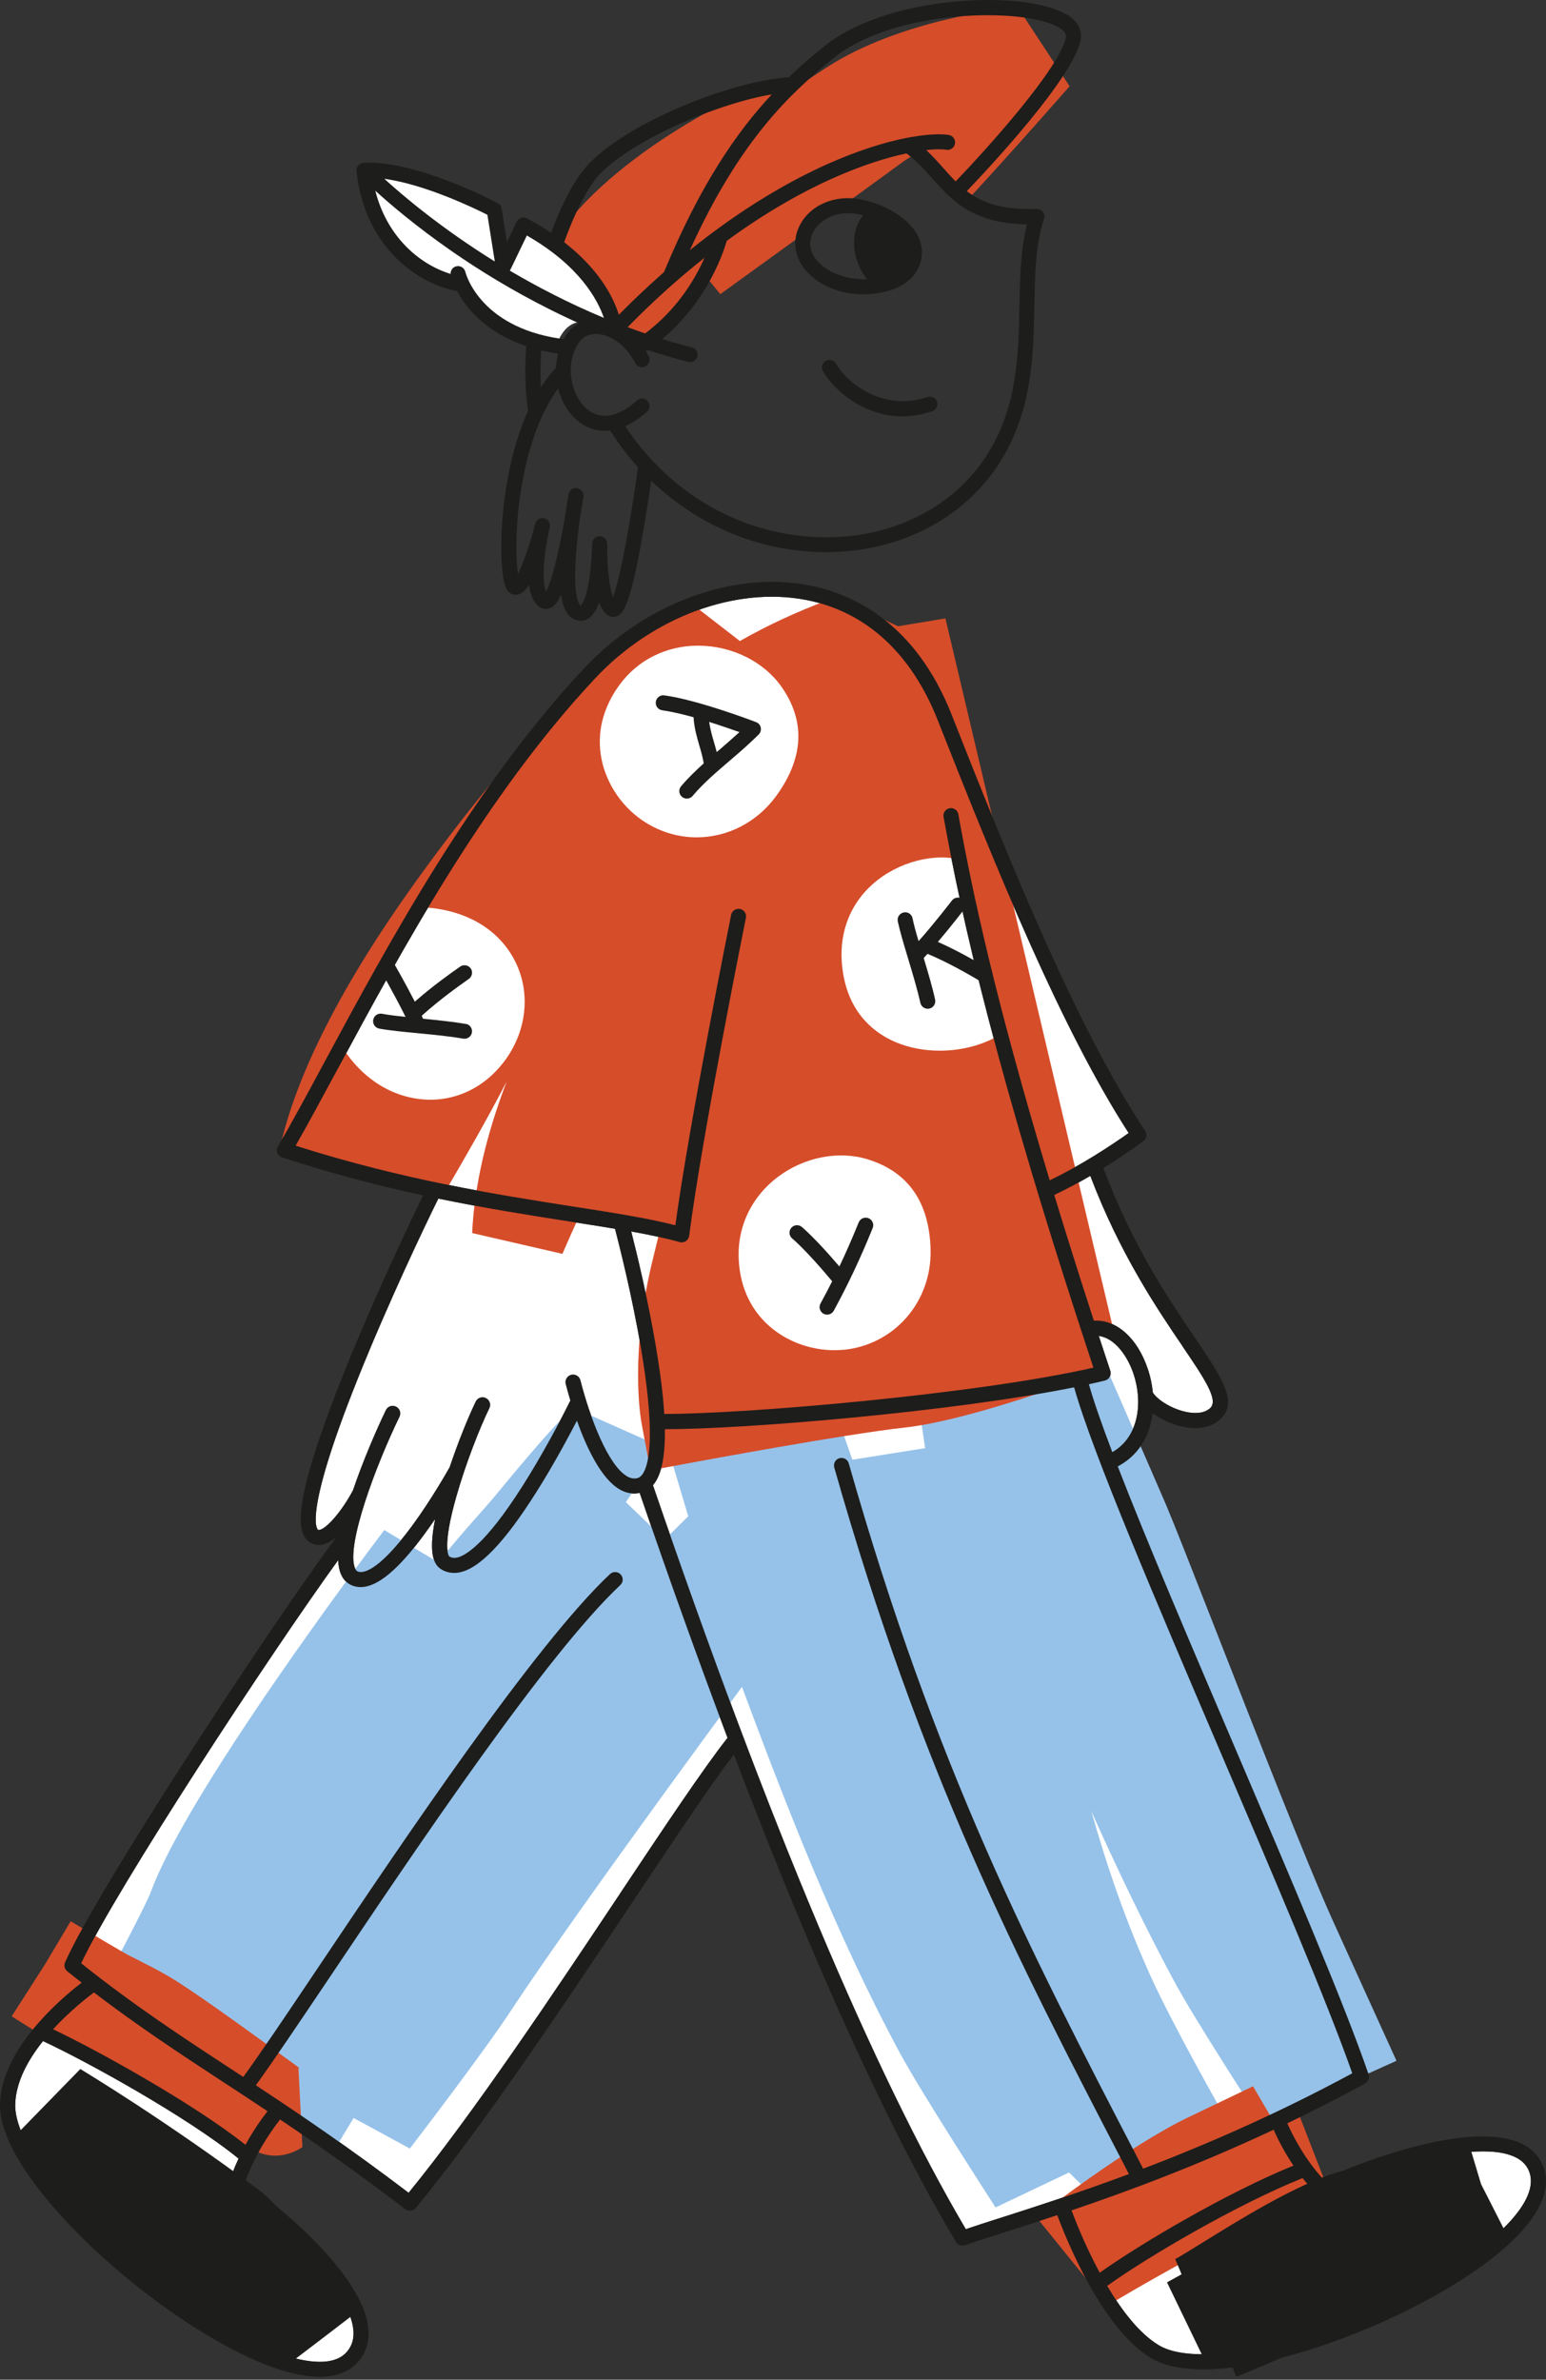 <?xml version="1.0" encoding="UTF-8"?> <svg xmlns="http://www.w3.org/2000/svg" width="141" height="217" viewBox="0 0 141 217" fill="none"><rect x="0" y="0" width="141" height="217" fill="#333333" stroke="none"/><path d="M101.445 132.421C100.488 129.897 99.746 127.78 99.31 126.228C99.815 126.12 100.305 126.005 100.771 125.891C100.955 125.845 101.115 125.723 101.207 125.554C101.299 125.386 101.322 125.187 101.261 125.004C100.902 123.918 100.55 122.863 100.213 121.823C101.644 121.999 102.814 123.612 103.373 125.256C104.222 127.772 103.939 130.983 101.445 132.421ZM107.842 122.756C109.839 125.7 111.155 127.65 110.382 128.392C109.77 128.98 108.752 128.873 108.201 128.758C106.725 128.452 105.454 127.535 105.141 126.976C105.072 126.258 104.919 125.524 104.674 124.813C103.725 121.991 101.804 120.309 99.761 120.431C98.415 116.295 97.221 112.479 96.149 108.969C97.297 108.426 98.407 107.83 99.44 107.226C102.118 114.306 105.546 119.369 107.849 122.756M30.847 97.392C36.487 86.924 44.215 72.579 54.3 61.835C59.527 56.269 67.056 53.469 73.484 54.701C78.948 55.749 83.111 59.549 85.528 65.689C90.984 79.545 96.815 93.836 102.937 103.318C101.322 104.465 98.667 106.224 95.736 107.631C90.755 91.114 88.666 81.265 87.403 74.253C87.334 73.878 86.982 73.634 86.607 73.703C86.232 73.771 85.988 74.123 86.056 74.498C87.701 83.636 90.747 97.598 99.723 124.713C89.133 127.137 67.913 128.957 60.583 128.934C60.476 127.221 60.223 125.187 59.825 122.824C59.098 118.489 58.058 114.207 57.568 112.295C59.228 112.594 60.713 112.907 61.983 113.267C62.044 113.281 62.106 113.289 62.175 113.289C62.305 113.289 62.442 113.251 62.549 113.175C62.718 113.068 62.825 112.884 62.856 112.685C64.011 103.639 67.99 83.896 68.028 83.697C68.105 83.322 67.86 82.963 67.493 82.886C67.118 82.81 66.758 83.054 66.681 83.422C66.643 83.612 62.871 102.332 61.593 111.73C59.06 111.079 55.869 110.582 52.227 110.016C45.302 108.93 36.732 107.592 26.96 104.472C28.131 102.431 29.401 100.06 30.855 97.369M29.186 139.494C29.141 139.51 29.057 139.532 29.011 139.51C28.995 139.502 27.495 138.546 32.6 125.791C35.377 118.849 38.713 111.851 39.976 109.298C44.391 110.207 48.423 110.835 52.012 111.4C53.451 111.623 54.813 111.837 56.091 112.05C56.458 113.458 57.668 118.229 58.479 123.062C59.037 126.403 59.305 129.11 59.267 131.114C59.221 133.239 58.823 134.578 58.165 134.776C57.851 134.868 57.545 134.822 57.216 134.639C55.456 133.644 53.811 129.294 52.931 125.868C52.839 125.501 52.464 125.279 52.097 125.371C51.729 125.463 51.508 125.837 51.599 126.204C51.691 126.564 51.837 127.091 52.02 127.711C51.607 128.552 50.138 131.45 48.324 134.432C44.651 140.465 42.639 141.766 41.774 142.01C41.353 142.125 41.116 142.018 40.971 141.926C40.963 141.926 40.259 141.207 41.629 136.428C42.501 133.362 43.794 130.12 44.628 128.406C44.797 128.062 44.651 127.657 44.307 127.489C43.963 127.321 43.557 127.466 43.389 127.81C42.738 129.156 41.813 131.404 41.009 133.797C40.787 134.188 39.348 136.734 37.604 139.112C34.321 143.577 32.967 143.448 32.63 143.303C32.554 143.272 32.447 143.203 32.355 142.951C31.574 140.855 34.267 133.644 36.433 129.186C36.601 128.843 36.456 128.437 36.111 128.269C35.767 128.101 35.361 128.246 35.194 128.59C34.352 130.334 33.127 133.148 32.194 135.9C31.13 137.888 29.829 139.303 29.21 139.494M18.328 196.561C17.984 196.408 17.578 196.569 17.425 196.921C17.272 197.264 17.433 197.67 17.785 197.823C21.374 199.375 31.008 206.945 32.133 211.893C32.377 212.956 32.209 213.797 31.627 214.469C30.166 216.152 26.654 215.104 24.695 214.34C20.104 212.535 14.219 208.543 9.337 203.925C4.264 199.131 1.295 194.619 1.387 191.851C1.456 189.817 2.565 187.821 3.92 186.123C7.929 187.981 17.089 193.044 21.756 196.836C21.557 197.265 21.366 197.715 21.19 198.182C20.065 197.448 19.078 196.882 18.336 196.561M22.384 195.582C17.694 191.851 8.993 187.018 4.838 185.045C6.323 183.432 7.868 182.209 8.565 181.688C12.666 184.816 16.408 187.27 20.333 189.84C21.634 190.688 22.981 191.575 24.396 192.516C23.761 193.342 23.042 194.374 22.384 195.59M56.55 172.673C50.597 181.604 43.213 192.669 37.267 199.956C31.788 195.797 27.304 192.769 23.333 190.153C24.856 188.058 27.22 184.54 30.166 180.159C38.009 168.475 49.87 150.819 56.573 144.541C56.849 144.281 56.864 143.845 56.604 143.57C56.343 143.295 55.907 143.279 55.632 143.539C48.822 149.924 36.907 167.657 29.026 179.395C26.065 183.807 23.692 187.332 22.185 189.396C21.818 189.151 21.45 188.915 21.091 188.678C16.561 185.711 12.268 182.904 7.401 179.028C10.715 172.038 24.764 150.651 30.839 142.27C30.863 142.713 30.931 143.104 31.046 143.424C31.299 144.105 31.735 144.419 32.064 144.556C32.324 144.671 32.6 144.725 32.89 144.725C34.42 144.725 36.334 143.134 38.698 139.907C39.042 139.441 39.372 138.974 39.685 138.515C39.027 141.811 39.639 142.706 40.205 143.08C40.573 143.318 40.978 143.432 41.415 143.432C41.644 143.432 41.881 143.402 42.126 143.333C44.047 142.798 46.45 140.121 49.487 135.143C50.788 133.01 51.913 130.907 52.617 129.554C53.49 131.993 54.829 134.86 56.527 135.824C56.956 136.069 57.399 136.191 57.836 136.191C58.004 136.191 58.173 136.168 58.34 136.137C61.073 144.121 63.751 151.568 66.353 158.473C64.171 161.234 60.629 166.548 56.55 172.665M91.252 202.243C90.058 202.625 88.995 202.961 88.084 203.275C79.667 188.998 70.071 166.181 59.55 135.434C60.315 134.547 60.675 132.864 60.636 130.326C60.675 130.326 60.713 130.326 60.751 130.326C67.967 130.326 86.783 128.751 97.963 126.51C99.608 132.406 105.553 146.307 111.308 159.766C116.075 170.906 120.996 182.423 123.33 189.06C116.435 192.791 109.916 195.598 104.26 197.761L103.809 196.89C93.9 177.804 85.337 161.318 77.41 133.446C77.302 133.079 76.928 132.872 76.56 132.971C76.193 133.071 75.986 133.454 76.086 133.821C84.052 161.83 92.637 178.37 102.585 197.525L102.959 198.251C98.338 199.971 94.343 201.256 91.252 202.243ZM116.16 194.206C116.465 194.909 117.062 196.133 117.965 197.479C111.859 199.964 104 204.613 100.297 207.243C99.011 204.866 98.101 202.571 97.725 201.562C102.853 199.826 109.181 197.479 116.16 194.206ZM135.725 204.453C131.908 207.588 125.725 210.776 119.595 212.772C113.206 214.852 108.01 215.257 105.684 213.858C103.901 212.787 102.286 210.662 100.978 208.444C104.697 205.775 112.892 200.981 118.799 198.618C118.983 198.847 119.174 199.085 119.381 199.314C117.805 200.078 116.565 200.797 115.869 201.325C115.57 201.554 115.509 201.99 115.746 202.288C115.975 202.586 116.412 202.648 116.71 202.411C119.825 200.025 132.366 194.947 137.532 196.454C138.557 196.752 139.2 197.28 139.483 198.067C140.279 200.277 137.478 203.007 135.733 204.437" fill="white"></path><path d="M37.39 195.926L32.248 193.135C31.452 194.466 30.871 195.414 30.802 195.536L23.096 191.828C23.119 191.774 23.211 191.522 23.357 191.132L19.041 189.304C19.094 189.044 19.232 188.432 19.431 187.561L13.608 185.06C13.623 184.984 13.799 184.166 14.067 183.034L9.621 180.633C11.366 177.414 13.447 173.376 13.776 172.474C17.151 163.291 33.228 141.933 35.048 139.524L39.969 142.469C42.027 139.884 44.231 137.529 45.126 136.443C51.401 128.811 51.99 128.704 52.373 128.406L59.26 131.465C59.405 133.285 58.655 134.738 57.079 136.978L60.629 140.389C61.371 139.647 63.767 137.269 63.943 137.139L67.118 134.707L69.766 137.705C71.288 139.425 71.197 141.964 69.559 143.608L69.192 143.975C68.672 144.548 67.585 145.871 66.093 147.768L70.003 150.658C69.835 150.888 52.832 173.858 46.626 183.309C44.086 187.179 37.65 195.567 37.375 195.926" fill="#96C2E9"></path><path d="M90.794 201.293C90.519 200.842 84.091 190.955 82.064 187.193C76.125 176.167 71.457 164.016 67.547 153.494C65.841 148.899 60.171 129.499 59.934 128.681L68.175 126.28C68.19 126.326 68.473 127.289 68.924 128.826L75.628 127.075C75.72 127.335 76.585 129.805 77.74 133.108L84.374 132.053C83.762 127.962 83.287 124.697 83.234 124.368L91.475 122.166C91.513 122.257 91.659 122.617 91.881 123.183L99.12 120.637C99.387 121.248 105.654 135.578 106.374 137.283C107.162 139.149 108.83 143.408 110.942 148.807C114.424 157.708 119.199 169.904 121.486 174.981C122.497 177.222 123.705 179.883 124.876 182.452C125.748 184.379 126.613 186.268 127.363 187.919L119.535 191.452C119.535 191.452 119.535 191.444 119.535 191.437L115.266 193.846C115.013 193.455 109.013 184.279 106.986 180.479C104.262 175.387 101.782 170.194 99.532 165.155C100.987 170.302 102.754 175.417 105.011 180.357C107.001 184.716 111.386 192.454 111.432 192.53L103.825 197.845C103.772 197.784 103.175 196.95 102.777 196.422L99.425 199.986C98.683 199.267 98.04 198.64 97.497 198.105L90.794 201.293Z" fill="#96C2E9"></path><path d="M25.094 196.568C24.466 196.568 23.755 196.422 23.005 196.009C21.612 195.229 17.763 193.081 16.646 192.53C14.924 191.689 13.226 190.741 11.588 189.823C9.69 188.768 7.9 187.59 6.117 186.772C5.887 186.665 5.275 186.558 1.066 183.866L4.135 179.072L6.446 175.195C8.649 176.511 11.129 177.971 11.542 178.201C11.886 178.376 12.231 178.552 12.568 178.72C13.463 179.172 14.396 179.646 15.33 180.188C17.365 181.374 21.765 184.547 25.729 187.43C26.494 187.98 27.282 188.562 27.451 188.676C27.351 188.608 27.244 188.539 27.129 188.485C27.168 188.508 27.198 188.523 27.221 188.538L27.581 195.788C27.321 195.971 26.38 196.568 25.094 196.568ZM11.488 178.185C11.488 178.185 11.512 178.193 11.519 178.201C11.504 178.201 11.496 178.193 11.488 178.185Z" fill="#D64D2A"></path><path d="M100.957 210.271L99.725 208.611L94.529 202.196C94.866 201.928 102.877 195.681 108.547 192.989L114.279 190.244L116.062 193.288C117.11 192.875 117.952 192.546 118.311 192.408L121.418 200.407C119.329 201.217 113.705 203.442 112.167 204.138C107.958 206.05 101.033 210.225 100.964 210.263" fill="#D64D2A"></path><path d="M112.754 216.732L112.081 215.042L110.16 215.838L106.434 208.122C106.801 207.923 107.252 207.671 107.765 207.388L107.184 206.004C107.788 205.667 108.706 205.102 109.762 204.444C113.014 202.433 117.46 199.672 121.24 198.319C123.444 197.531 132.259 195.941 133.996 195.559L135.075 199.16L137.585 204.092C137.493 204.138 128.724 209.208 126.865 210.271C124.446 211.655 116.511 215.249 112.754 216.732Z" fill="#1D1D1B"></path><path d="M26.204 215.653C21.781 214.139 16.562 210.078 12.002 206.37C11.497 205.957 11.06 205.605 10.754 205.368C6.454 202.012 1.955 195.427 1.457 194.686L7.326 188.668C7.655 188.874 15.124 193.363 23.732 199.794C25.561 201.162 30.458 207.234 33.037 210.445C33.037 210.445 27.061 215.041 26.204 215.653Z" fill="#1D1D1B"></path><path d="M58.517 31.364L53.114 25.147L53.482 24.291L50.367 22.539C52.15 18.854 56.956 14.908 61.118 12.247C63.368 10.81 65.656 9.517 67.561 8.615C70.431 7.254 72.229 6.841 73.821 7.185C74.349 6.833 74.869 6.481 75.397 6.145C82.115 1.802 91.596 0.808 91.994 0.77C91.994 0.77 92.859 0.999 93.012 0.953L97.55 7.865C97.496 7.919 92.522 13.623 88.245 18.227L83.638 13.96C83.087 14.265 82.605 14.564 82.238 14.839C80.723 15.971 66.306 26.378 65.695 26.822L64.547 25.422C62.006 27.785 58.57 31.318 58.524 31.364" fill="#D64D2A"></path><path d="M101.499 121.066L93.809 88.483L86.226 56.39L81.895 57.109L76.079 54.318C75.942 54.571 75.429 54.754 75.429 54.754C72.62 55.802 69.981 57.033 67.478 58.455L62.696 54.754C53.299 60.719 44.767 70.858 37.919 80.386C31.338 89.538 26.923 98.034 25.484 104.939L33.894 107.034C33.902 106.988 33.909 106.95 33.924 106.904L40.436 108.946C42.518 105.382 44.392 102.133 46.206 98.63C44.385 103.402 43.268 108.028 43.061 112.44L51.295 114.337C51.884 112.968 52.488 111.622 53.108 110.299L60.163 112.28C59.98 113.044 59.788 113.817 59.589 114.627C57.408 123.337 58.403 129.217 58.526 129.859L59.314 134.073L63.53 133.293C63.668 133.27 77.112 130.769 82.537 130.173C85.009 129.897 88.468 129.056 92.837 127.672C94.72 127.076 96.977 126.281 96.977 126.281C97.826 125.922 100.788 125.203 100.788 125.203L99.15 120.653L101.522 121.089L101.499 121.066ZM45.892 96.91C44.216 99.074 41.821 100.282 39.25 100.282C39.059 100.282 38.867 100.282 38.676 100.259C35.539 100.038 32.715 98.134 30.932 95.021C32.271 92.246 36.886 83.956 37.758 82.71C42.074 82.71 45.448 84.538 47.017 87.734C48.448 90.655 48.019 94.172 45.892 96.918M58.916 75.025C56.827 73.733 55.311 71.546 54.852 69.176C54.401 66.867 54.975 64.542 56.498 62.454C58.166 60.175 60.776 58.876 63.66 58.876H63.729C66.759 58.898 69.636 60.321 71.251 62.592C73.47 65.727 73.325 69.084 70.807 72.563C69.024 75.025 66.308 76.356 63.537 76.356C61.954 76.356 60.362 75.92 58.916 75.025ZM76.921 123.084C76.645 123.107 76.37 123.122 76.087 123.122C73.914 123.122 71.733 122.32 70.134 120.898C68.373 119.33 67.417 117.143 67.364 114.558C67.303 111.714 68.611 109.076 70.937 107.325C73.355 105.505 76.515 104.893 79.171 105.727C82.836 106.873 84.757 109.626 84.871 113.924C85.002 118.695 81.573 122.641 76.913 123.092M85.713 95.809C84.32 95.809 82.935 95.556 81.711 95.044C79.882 94.272 77.556 92.574 76.913 88.873C76.339 85.593 77.296 82.657 79.607 80.608C81.895 78.581 85.292 77.701 87.863 78.466C88.231 80.592 90.71 91.611 91.475 94.172C89.906 95.243 87.795 95.809 85.706 95.809" fill="#D64D2A"></path><path d="M78.78 26.843C77.081 26.843 75.421 26.323 74.212 25.36C72.636 24.106 72.115 22.324 72.865 20.703C73.768 18.745 76.079 17.713 78.497 18.18C80.831 18.639 82.92 19.961 83.693 21.468C84.167 22.385 84.206 23.44 83.8 24.35C83.471 25.092 82.691 26.086 80.862 26.568C80.188 26.751 79.484 26.836 78.788 26.836M77.341 19.441C75.773 19.441 74.564 20.29 74.105 21.276C73.623 22.324 73.967 23.418 75.061 24.282C76.424 25.36 78.604 25.75 80.502 25.245C81.535 24.969 82.239 24.465 82.537 23.792C82.774 23.265 82.744 22.645 82.468 22.094C81.979 21.131 80.364 19.946 78.229 19.525C77.923 19.464 77.632 19.441 77.349 19.441" fill="#1D1D1B"></path><path fill-rule="evenodd" clip-rule="evenodd" d="M79.299 19.174C77.417 20.29 77.317 23.938 79.666 26.094C82.33 25.949 86.309 22.233 79.299 19.174Z" fill="#1D1D1B"></path><path d="M82.307 37.969C78.849 37.969 76.132 35.683 75.054 33.855C74.862 33.527 74.969 33.106 75.298 32.915C75.627 32.724 76.048 32.831 76.239 33.16C77.449 35.209 80.839 37.503 84.58 36.203C84.94 36.081 85.33 36.264 85.452 36.623C85.575 36.983 85.391 37.373 85.032 37.495C84.091 37.824 83.172 37.969 82.315 37.969" fill="#1D1D1B"></path><path d="M97.29 1.335C95.4 0.195 91.353 -0.271 86.976 0.157C82.078 0.631 77.793 2.107 75.207 4.194C74.151 5.043 73.056 5.968 71.932 7.046C69.353 7.199 65.542 8.255 61.885 9.83C57.752 11.611 54.547 13.737 53.085 15.664C50.3 19.342 46.971 29.176 48.157 37.465C45.601 43.123 45.41 50.716 45.984 53.094C46.083 53.523 46.267 54.035 46.733 54.188C46.994 54.272 47.27 54.249 47.522 54.111C47.774 53.974 48.02 53.691 48.257 53.301C48.364 54.249 48.655 54.907 49.129 55.289C49.435 55.534 49.81 55.595 50.154 55.457C50.468 55.335 50.805 55.052 51.179 54.218C51.386 55.771 51.891 56.26 52.373 56.474C52.572 56.566 52.771 56.604 52.97 56.604C53.215 56.604 53.46 56.536 53.682 56.39C54.095 56.13 54.401 55.595 54.639 54.937C54.814 55.396 55.044 55.786 55.335 56.031C55.587 56.252 55.924 56.321 56.238 56.199C56.835 55.977 57.462 55.259 58.572 48.988C58.924 47.016 59.222 45.05 59.39 43.834C63.637 47.91 69.177 50.273 75.054 50.349C75.145 50.349 75.238 50.349 75.33 50.349C81.925 50.349 87.787 47.375 91.054 42.366C94.153 37.618 94.253 32.464 94.337 27.914C94.39 25.031 94.444 22.317 95.217 19.954C95.286 19.74 95.247 19.51 95.118 19.327C94.98 19.151 94.773 19.044 94.543 19.052C91.368 19.159 89.547 18.478 88.177 17.431C90.266 15.243 97.857 7.123 98.553 3.651C98.66 3.132 98.629 2.129 97.283 1.311M54.187 16.49C56.666 13.217 65.007 9.516 70.394 8.606C67.218 12.002 63.867 16.826 60.569 24.786C60.569 24.786 60.569 24.794 60.569 24.802C59.023 26.163 57.431 27.669 55.809 29.351C55.411 29.206 54.998 29.115 54.593 29.091C53.368 29.023 52.297 29.543 51.639 30.529C51.057 31.401 50.751 32.456 50.713 33.535C50.208 34.069 49.749 34.659 49.335 35.308C48.915 27.624 52.059 19.327 54.195 16.506M57.064 30.017C59.558 27.455 61.977 25.306 64.257 23.502C63.4 25.459 61.579 28.61 58.09 30.934C57.776 30.583 57.424 30.277 57.064 30.017ZM55.916 54.463C55.549 53.484 55.357 51.565 55.381 49.875C55.381 49.768 55.381 49.677 55.381 49.592C55.381 49.218 55.082 48.904 54.707 48.897C54.325 48.889 54.018 49.187 54.003 49.562C54.003 49.6 54.003 49.653 54.003 49.707C53.996 50.09 53.95 51.229 53.797 52.399C53.498 54.693 53.039 55.167 52.955 55.235C52.955 55.235 52.947 55.235 52.94 55.228C52.94 55.228 52.19 54.761 52.557 50.265C52.641 49.187 52.779 48.116 52.901 47.245C53.093 46.105 53.207 45.303 53.215 45.287C53.268 44.92 53.016 44.576 52.641 44.515C52.274 44.454 51.922 44.699 51.853 45.066C51.846 45.127 51.685 45.991 51.516 47.214C51.004 50.173 50.322 53.033 49.802 53.943C49.381 52.995 49.603 50.334 50.147 48.086C50.238 47.719 50.009 47.352 49.649 47.26C49.282 47.169 48.915 47.39 48.815 47.757C48.287 49.791 47.675 51.489 47.239 52.345C47.055 51.107 46.971 48.468 47.43 45.249C47.782 42.772 48.677 38.436 50.904 35.423C51.187 36.547 51.769 37.587 52.618 38.313C53.376 38.964 54.241 39.285 55.151 39.285C55.311 39.285 55.48 39.277 55.641 39.254C56.406 40.455 57.255 41.579 58.181 42.611C57.546 47.352 56.574 52.689 55.908 54.463M92.975 27.906C92.883 32.487 92.791 37.22 89.914 41.64C86.861 46.327 81.314 49.08 75.085 48.996C67.861 48.904 61.158 45.134 57.026 38.864C57.691 38.573 58.365 38.122 59.015 37.534C59.298 37.281 59.314 36.845 59.061 36.562C58.809 36.279 58.373 36.264 58.09 36.517C56.375 38.076 54.745 38.344 53.506 37.281C52.083 36.057 51.47 33.236 52.764 31.286C53.253 30.552 53.972 30.43 54.493 30.46C55.801 30.537 57.148 31.577 57.937 33.114C58.112 33.45 58.526 33.588 58.862 33.412C59.199 33.236 59.337 32.823 59.161 32.487C59.084 32.334 59 32.181 58.908 32.036C64.203 28.472 65.956 23.104 66.277 21.965C70.034 19.22 73.332 17.431 75.857 16.299C78.528 15.098 80.854 14.372 82.675 13.99C83.586 14.663 84.282 15.435 85.017 16.261C86.823 18.287 88.69 20.382 93.664 20.459C93.082 22.768 93.029 25.268 92.975 27.906ZM97.214 3.406C96.656 6.19 90.159 13.416 87.159 16.543C86.777 16.161 86.417 15.756 86.05 15.343C85.56 14.792 85.055 14.226 84.473 13.684C85.285 13.592 85.912 13.592 86.31 13.661C86.685 13.722 87.037 13.47 87.098 13.095C87.159 12.72 86.907 12.368 86.532 12.307C85.124 12.078 81.175 12.391 75.299 15.037C72.154 16.46 67.83 18.853 62.918 22.814C67.471 12.781 72.07 8.499 76.072 5.265C81.612 0.784 93.526 0.662 96.579 2.512C97.306 2.955 97.237 3.299 97.214 3.406Z" fill="#1D1D1B"></path><path d="M140.769 197.615C140.333 196.407 139.369 195.574 137.915 195.153C133.661 193.907 125.917 196.361 120.683 198.717C118.915 196.789 117.828 194.587 117.408 193.624C119.711 192.515 122.083 191.314 124.501 189.992C124.792 189.831 124.93 189.479 124.823 189.166C122.558 182.575 117.477 170.707 112.572 159.229C108.631 150.015 104.606 140.594 101.943 133.72C103.435 132.932 104.461 131.632 104.92 129.92C105.011 129.576 105.08 129.224 105.118 128.872C105.899 129.438 106.925 129.904 107.927 130.111C108.302 130.187 108.669 130.226 109.014 130.226C109.955 130.226 110.758 129.942 111.332 129.384C112.947 127.84 111.454 125.637 108.983 121.99C106.565 118.419 103.267 113.556 100.634 106.513C102.05 105.641 103.298 104.777 104.277 104.066C104.575 103.852 104.652 103.439 104.446 103.133C98.263 93.766 92.34 79.261 86.808 65.206C83.525 56.864 77.893 54.164 73.746 53.369C66.867 52.054 58.84 55.013 53.307 60.909C43.099 71.782 35.325 86.212 29.647 96.749C28.025 99.769 26.617 102.369 25.346 104.548C25.239 104.724 25.224 104.946 25.3 105.137C25.377 105.328 25.53 105.481 25.729 105.542C30.29 107.033 34.59 108.142 38.592 109.006C37.215 111.805 34.016 118.564 31.33 125.278C29.724 129.293 28.598 132.558 27.986 134.982C27.13 138.369 27.252 140.136 28.384 140.724C28.545 140.808 28.782 140.885 29.073 140.885C29.234 140.885 29.418 140.862 29.617 140.793C29.983 140.679 30.343 140.456 30.687 140.166C25.102 147.622 8.971 172.106 5.934 178.942C5.811 179.225 5.888 179.561 6.132 179.753C6.576 180.112 7.012 180.456 7.448 180.793C6.699 181.366 5.466 182.383 4.211 183.691C1.503 186.528 0.095 189.25 0.003 191.804C-0.15 196.346 5.811 202.486 8.382 204.918C13.386 209.651 19.439 213.742 24.184 215.608C26.096 216.357 27.765 216.739 29.149 216.739C30.68 216.739 31.866 216.281 32.662 215.371C33.542 214.361 33.81 213.092 33.473 211.593C32.524 207.434 26.808 202.142 22.355 198.984C23.211 196.583 24.497 194.618 25.545 193.272C28.889 195.52 32.616 198.127 36.97 201.454C37.093 201.546 37.238 201.592 37.391 201.592C37.59 201.592 37.789 201.507 37.919 201.339C43.979 194.014 51.585 182.597 57.699 173.429C61.456 167.793 64.754 162.846 66.927 159.986C74.243 179.202 81.03 194.106 87.19 204.444C87.312 204.658 87.542 204.78 87.779 204.78C87.856 204.78 87.932 204.765 88.001 204.742C89.019 204.39 90.251 204 91.674 203.542C93.082 203.09 94.674 202.578 96.426 201.997C97.237 204.184 100.505 212.343 104.981 215.034C105.792 215.524 107.254 216.059 109.741 216.059C112.228 216.059 115.433 215.57 120.025 214.078C126.307 212.037 132.659 208.757 136.607 205.514C140.15 202.601 141.596 199.871 140.777 197.615M101.446 132.42C100.489 129.896 99.747 127.779 99.311 126.226C99.816 126.119 100.306 126.004 100.772 125.89C100.956 125.844 101.117 125.722 101.209 125.553C101.301 125.385 101.323 125.186 101.262 125.003C100.903 123.917 100.551 122.862 100.214 121.822C101.645 121.998 102.815 123.611 103.374 125.255C104.223 127.771 103.94 130.982 101.446 132.42ZM107.843 122.755C109.84 125.699 111.156 127.648 110.384 128.39C109.771 128.979 108.753 128.872 108.202 128.757C106.726 128.451 105.455 127.534 105.142 126.975C105.073 126.257 104.92 125.523 104.675 124.812C103.726 121.99 101.806 120.308 99.763 120.43C98.416 116.293 97.222 112.478 96.15 108.968C97.298 108.425 98.408 107.829 99.441 107.224C102.119 114.305 105.547 119.367 107.85 122.755M30.848 97.391C36.488 86.923 44.216 72.578 54.302 61.834C59.528 56.267 67.058 53.468 73.486 54.7C78.949 55.748 83.112 59.548 85.529 65.688C90.986 79.544 96.817 93.835 102.938 103.317C101.323 104.464 98.668 106.223 95.737 107.63C90.756 91.113 88.667 81.264 87.404 74.252C87.335 73.877 86.983 73.633 86.609 73.701C86.233 73.77 85.989 74.122 86.058 74.497C87.703 83.635 90.748 97.597 99.724 124.712C89.134 127.136 67.915 128.956 60.584 128.933C60.477 127.22 60.225 125.186 59.827 122.823C59.099 118.488 58.059 114.206 57.569 112.294C59.23 112.593 60.714 112.906 61.984 113.266C62.045 113.28 62.107 113.288 62.176 113.288C62.306 113.288 62.443 113.25 62.55 113.173C62.719 113.067 62.826 112.883 62.857 112.684C64.012 103.638 67.991 83.895 68.029 83.696C68.106 83.321 67.861 82.962 67.494 82.885C67.119 82.809 66.759 83.053 66.682 83.421C66.644 83.611 62.872 102.331 61.594 111.729C59.061 111.078 55.87 110.581 52.228 110.015C45.303 108.929 36.733 107.591 26.961 104.471C28.132 102.43 29.402 100.059 30.856 97.368M29.188 139.493C29.142 139.509 29.058 139.531 29.012 139.509C28.996 139.501 27.497 138.545 32.601 125.79C35.378 118.848 38.714 111.85 39.977 109.297C44.392 110.206 48.425 110.834 52.014 111.399C53.453 111.621 54.814 111.835 56.093 112.049C56.459 113.456 57.669 118.228 58.48 123.061C59.038 126.402 59.306 129.109 59.268 131.113C59.222 133.238 58.824 134.576 58.166 134.775C57.852 134.867 57.546 134.821 57.217 134.638C55.457 133.643 53.812 129.293 52.932 125.867C52.84 125.5 52.465 125.278 52.098 125.37C51.73 125.462 51.509 125.836 51.601 126.203C51.692 126.562 51.838 127.09 52.021 127.71C51.608 128.551 50.139 131.449 48.325 134.431C44.652 140.464 42.64 141.765 41.776 142.009C41.354 142.124 41.117 142.017 40.972 141.925C40.964 141.925 40.26 141.206 41.63 136.427C42.502 133.361 43.795 130.119 44.63 128.405C44.798 128.061 44.652 127.656 44.308 127.488C43.964 127.32 43.558 127.465 43.39 127.809C42.739 129.155 41.814 131.403 41.01 133.796C40.788 134.187 39.35 136.733 37.605 139.111C34.322 143.576 32.968 143.447 32.631 143.301C32.555 143.27 32.448 143.202 32.356 142.95C31.575 140.854 34.269 133.643 36.434 129.185C36.603 128.842 36.457 128.436 36.113 128.268C35.768 128.099 35.363 128.245 35.195 128.589C34.353 130.333 33.128 133.147 32.195 135.899C31.131 137.887 29.831 139.302 29.211 139.493M18.329 196.56C17.985 196.407 17.58 196.568 17.426 196.92C17.273 197.263 17.434 197.669 17.786 197.822C21.375 199.374 31.009 206.944 32.134 211.892C32.379 212.955 32.211 213.796 31.629 214.468C30.168 216.151 26.655 215.103 24.696 214.339C20.105 212.534 14.22 208.542 9.339 203.924C4.265 199.13 1.296 194.618 1.388 191.85C1.457 189.816 2.566 187.82 3.921 186.122C7.931 187.98 17.09 193.042 21.758 196.835C21.559 197.264 21.367 197.714 21.192 198.181C20.067 197.447 19.079 196.881 18.337 196.56M22.385 195.581C17.695 191.85 8.994 187.017 4.839 185.044C6.324 183.431 7.869 182.208 8.566 181.687C12.667 184.815 16.409 187.269 20.334 189.839C21.635 190.687 22.982 191.574 24.398 192.515C23.762 193.341 23.044 194.373 22.385 195.589M56.551 172.672C50.598 181.603 43.214 192.668 37.268 199.955C31.789 195.796 27.305 192.768 23.334 190.152C24.857 188.057 27.221 184.539 30.168 180.158C38.011 168.474 49.871 150.818 56.574 144.54C56.85 144.28 56.865 143.844 56.605 143.569C56.345 143.294 55.908 143.278 55.633 143.538C48.823 149.923 36.909 167.656 29.027 179.394C26.066 183.806 23.694 187.331 22.186 189.395C21.819 189.15 21.452 188.913 21.092 188.677C16.562 185.709 12.269 182.903 7.402 179.027C10.716 172.037 24.765 150.65 30.84 142.269C30.864 142.712 30.932 143.103 31.047 143.423C31.3 144.104 31.736 144.418 32.065 144.555C32.325 144.67 32.601 144.724 32.891 144.724C34.422 144.724 36.335 143.133 38.699 139.906C39.044 139.44 39.373 138.973 39.687 138.514C39.028 141.81 39.641 142.705 40.206 143.079C40.574 143.317 40.98 143.431 41.416 143.431C41.645 143.431 41.883 143.401 42.128 143.332C44.048 142.797 46.451 140.12 49.488 135.142C50.789 133.009 51.914 130.906 52.618 129.553C53.491 131.992 54.83 134.859 56.529 135.823C56.957 136.068 57.401 136.19 57.837 136.19C58.005 136.19 58.174 136.167 58.342 136.136C61.074 144.12 63.752 151.567 66.354 158.472C64.173 161.233 60.63 166.547 56.551 172.664M91.253 202.242C90.059 202.624 88.996 202.96 88.085 203.274C79.668 188.997 70.072 166.18 59.551 135.433C60.316 134.546 60.676 132.863 60.638 130.325C60.676 130.325 60.714 130.325 60.752 130.325C67.968 130.325 86.785 128.75 97.964 126.509C99.61 132.405 105.555 146.306 111.309 159.765C116.076 170.905 120.997 182.422 123.331 189.059C116.436 192.79 109.917 195.597 104.262 197.76L103.81 196.889C93.901 177.803 85.338 161.316 77.411 133.445C77.303 133.078 76.929 132.871 76.561 132.97C76.194 133.07 75.988 133.453 76.087 133.82C84.053 161.829 92.638 178.369 102.586 197.524L102.961 198.25C98.339 199.97 94.344 201.255 91.253 202.242ZM116.161 194.205C116.467 194.908 117.064 196.132 117.967 197.478C111.86 199.963 104.002 204.612 100.298 207.242C99.013 204.865 98.102 202.57 97.727 201.561C102.854 199.825 109.182 197.478 116.161 194.205ZM135.727 204.452C131.909 207.587 125.726 210.775 119.597 212.771C113.207 214.851 108.011 215.256 105.685 213.857C103.902 212.786 102.287 210.661 100.979 208.443C104.698 205.774 112.893 200.98 118.801 198.617C118.984 198.846 119.175 199.083 119.382 199.313C117.806 200.077 116.566 200.796 115.87 201.324C115.572 201.553 115.51 201.989 115.747 202.287C115.977 202.585 116.413 202.647 116.712 202.41C119.826 200.024 132.368 194.946 137.533 196.453C138.558 196.751 139.201 197.279 139.484 198.066C140.28 200.276 137.479 203.006 135.734 204.436" fill="#1D1D1B"></path><path fill-rule="evenodd" clip-rule="evenodd" d="M56.276 29.099C56.276 29.099 53.69 23.41 47.744 20.39C46.872 22.615 46.091 23.839 46.091 23.839L45.311 18.976C45.311 18.976 37.085 15.565 33.136 15.664C32.953 20.413 37.498 25.077 42.104 25.674C42.824 28.878 46.298 30.705 50.797 31.332C51.08 30.721 52.067 27.907 55.656 30.223C55.832 29.719 56.276 29.091 56.276 29.091" fill="white"></path><path d="M63.094 31.684C60.852 31.104 58.717 30.4 56.674 29.62C56.421 28.221 55.082 23.663 48.066 19.909C47.897 19.817 47.706 19.801 47.522 19.863C47.346 19.924 47.201 20.054 47.117 20.222C46.818 20.864 46.512 21.507 46.236 22.073L45.754 19.029C45.724 18.815 45.586 18.632 45.402 18.532C45.096 18.372 37.926 14.587 33.16 14.847C32.968 14.854 32.8 14.946 32.677 15.084C32.555 15.229 32.493 15.413 32.517 15.596C33.167 22.057 37.59 25.751 41.691 26.554C42.709 28.457 45.334 31.646 51.631 32.342C51.654 32.342 51.685 32.342 51.708 32.342C52.052 32.342 52.351 32.082 52.389 31.73C52.427 31.356 52.159 31.012 51.784 30.973C43.872 30.102 42.495 25.017 42.441 24.787C42.349 24.42 41.982 24.198 41.615 24.283C41.294 24.359 41.079 24.657 41.094 24.978C38.187 24.084 35.279 21.537 34.23 17.393C35.531 18.578 37.919 20.627 41.248 22.937C45.969 26.209 53.537 30.614 62.757 33C62.811 33.015 62.872 33.023 62.933 33.023C63.239 33.023 63.515 32.816 63.599 32.51C63.691 32.143 63.477 31.769 63.109 31.677M48.05 21.476C52.871 24.237 54.516 27.349 55.074 28.985C51.914 27.67 49.045 26.179 46.497 24.68C46.497 24.672 46.512 24.657 46.52 24.65C46.528 24.634 47.254 23.143 48.05 21.476ZM35.065 16.307C38.76 16.812 43.26 18.983 44.453 19.587L45.127 23.846C40.168 20.765 36.664 17.776 35.057 16.307" fill="#1D1D1B"></path><path d="M79.21 111.086C78.858 110.941 78.46 111.117 78.315 111.469C77.748 112.868 77.167 114.198 76.555 115.49C74.351 112.898 73.18 111.927 73.127 111.882C72.836 111.637 72.399 111.683 72.162 111.973C71.917 112.264 71.963 112.7 72.254 112.936C72.269 112.944 73.54 114.007 75.896 116.836C75.552 117.517 75.2 118.198 74.833 118.863C74.649 119.191 74.772 119.612 75.108 119.796C75.216 119.857 75.33 119.88 75.437 119.88C75.682 119.88 75.912 119.75 76.042 119.521C77.342 117.142 78.506 114.672 79.592 111.981C79.738 111.629 79.562 111.231 79.21 111.086Z" fill="#1D1D1B"></path><path d="M90.075 88.277C88.751 87.505 87.198 86.625 85.537 85.891C86.754 84.461 87.841 83.039 87.909 82.955C88.139 82.656 88.085 82.221 87.779 81.991C87.481 81.762 87.045 81.815 86.815 82.121C86.8 82.144 85.224 84.194 83.777 85.822C83.54 85.027 83.341 84.3 83.227 83.735C83.15 83.36 82.79 83.123 82.416 83.207C82.04 83.283 81.803 83.65 81.88 84.018C82.071 84.912 82.438 86.143 82.829 87.435C83.249 88.827 83.678 90.273 83.938 91.442C84.007 91.764 84.29 91.986 84.612 91.986C84.658 91.986 84.711 91.986 84.757 91.97C85.132 91.894 85.362 91.526 85.285 91.152C85.04 90.02 84.642 88.674 84.244 87.359C84.359 87.237 84.481 87.107 84.596 86.977C86.586 87.818 88.476 88.927 89.386 89.462C89.494 89.523 89.616 89.554 89.731 89.554C89.968 89.554 90.198 89.431 90.327 89.217C90.519 88.889 90.412 88.468 90.083 88.277" fill="#1D1D1B"></path><path d="M42.486 93.376C41.339 93.17 39.954 93.032 38.584 92.895C38.546 92.811 38.5 92.719 38.462 92.627C40.092 91.151 41.875 89.89 42.762 89.263C43.069 89.04 43.145 88.612 42.931 88.307C42.709 88.001 42.28 87.924 41.974 88.139C41.109 88.742 39.434 89.928 37.834 91.342C36.908 89.538 35.875 87.748 35.814 87.641C35.623 87.313 35.202 87.374 34.873 87.565C34.544 87.756 34.429 88.001 34.62 88.329C34.636 88.36 36.005 90.73 36.985 92.726C36.158 92.642 35.408 92.551 34.843 92.444C34.467 92.374 34.108 92.619 34.039 92.994C33.97 93.369 34.215 93.728 34.59 93.797C35.493 93.965 36.763 94.088 38.117 94.217C39.564 94.355 41.064 94.501 42.242 94.715C42.28 94.715 42.326 94.722 42.365 94.722C42.693 94.722 42.984 94.485 43.038 94.156C43.107 93.782 42.854 93.43 42.479 93.361" fill="#1D1D1B"></path><path d="M69.384 66.346C69.338 66.116 69.178 65.933 68.956 65.849C68.742 65.764 63.638 63.822 60.584 63.409C60.209 63.355 59.865 63.623 59.812 63.998C59.758 64.373 60.026 64.717 60.401 64.77C61.227 64.885 62.237 65.122 63.255 65.405C63.309 66.376 63.569 67.255 63.798 68.043C63.959 68.586 64.104 69.106 64.181 69.61C63.439 70.283 62.727 70.972 62.115 71.698C61.87 71.989 61.908 72.424 62.199 72.662C62.329 72.769 62.482 72.822 62.643 72.822C62.842 72.822 63.033 72.738 63.171 72.577C64.104 71.461 65.352 70.391 66.561 69.358C67.456 68.594 68.374 67.799 69.2 66.973C69.361 66.804 69.43 66.575 69.384 66.346ZM65.665 68.326C65.566 68.41 65.466 68.494 65.367 68.578C65.29 68.272 65.198 67.966 65.114 67.668C64.939 67.072 64.77 66.468 64.678 65.833C65.749 66.169 66.744 66.514 67.441 66.759C66.867 67.286 66.254 67.814 65.665 68.326Z" fill="#1D1D1B"></path></svg> 